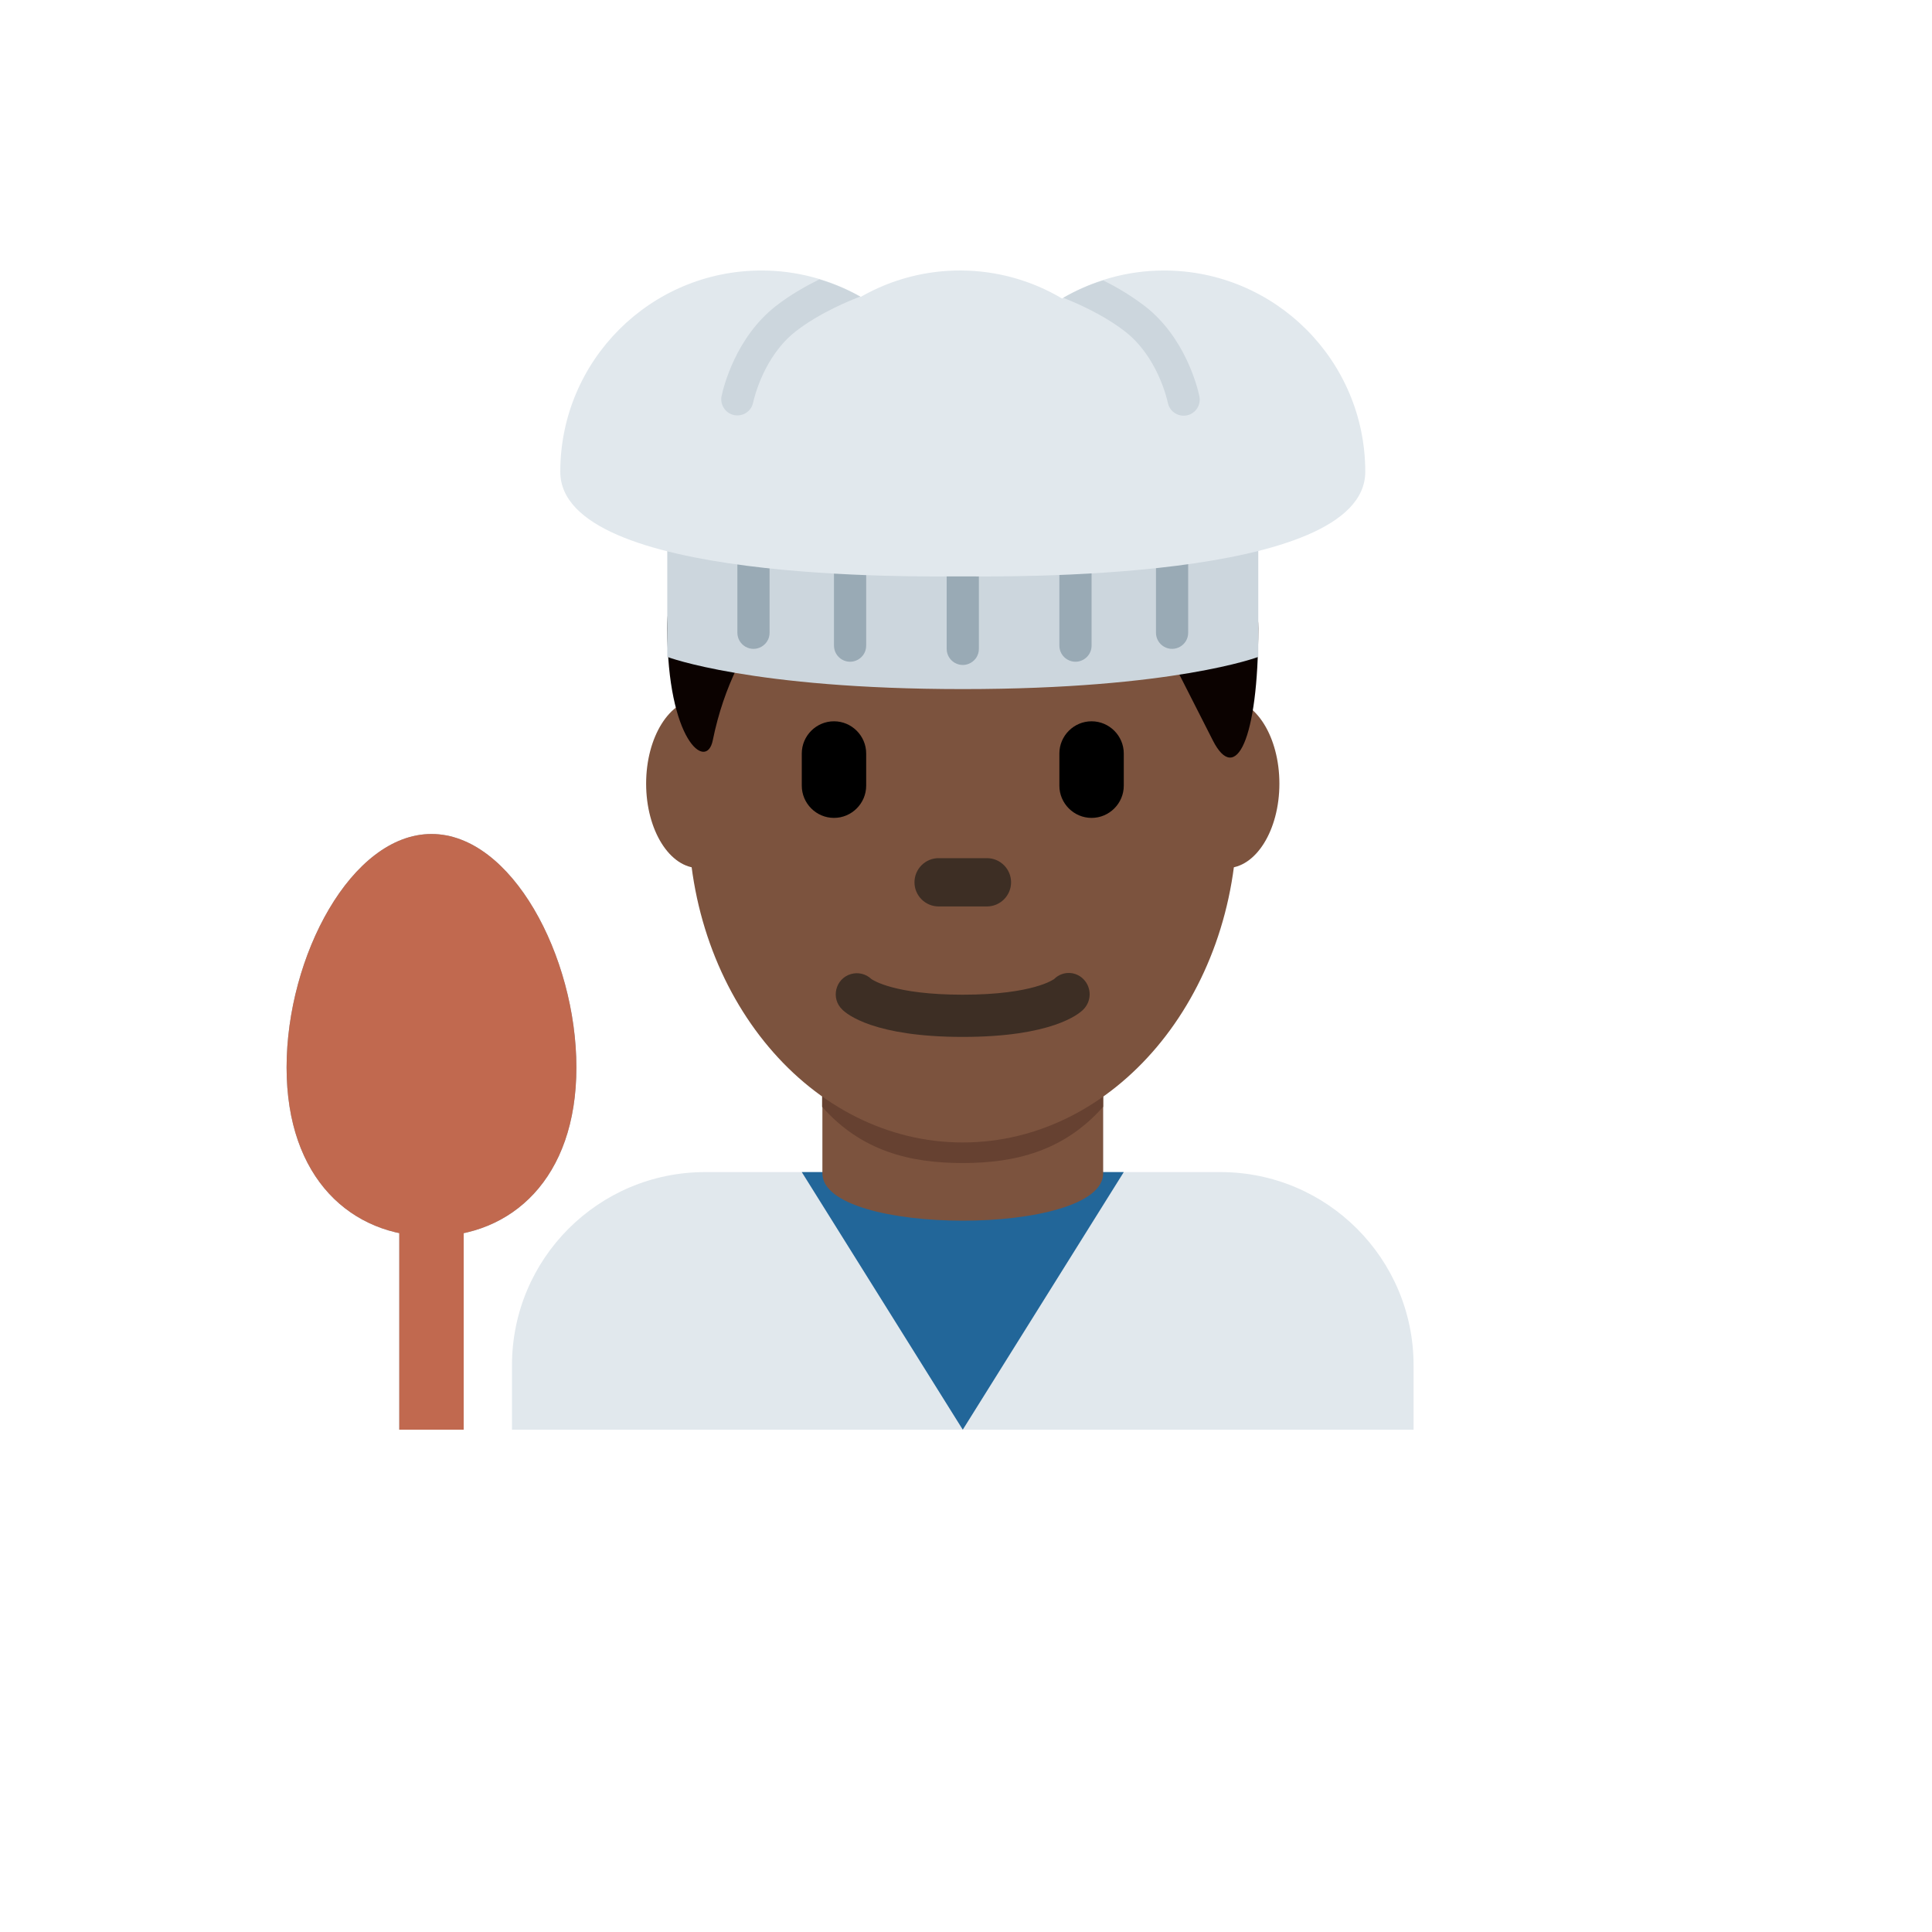<svg xmlns="http://www.w3.org/2000/svg" version="1.1" xmlns:xlink="http://www.w3.org/1999/xlink" width="100%" height="100%" id="svgWorkerArea" viewBox="-25 -25 625 625" xmlns:idraw="https://idraw.muisca.co" style="background: white;"><defs id="defsdoc"><pattern id="patternBool" x="0" y="0" width="10" height="10" patternUnits="userSpaceOnUse" patternTransform="rotate(35)"><circle cx="5" cy="5" r="4" style="stroke: none;fill: #ff000070;"></circle></pattern></defs><g id="fileImp-583110185" class="cosito"><path id="pathImp-462130110" fill="#E1E8ED" class="grouped" d="M432.288 437.5C432.288 437.5 432.288 416.667 432.288 416.667 432.288 382.15 404.306 354.168 369.789 354.168 369.789 354.168 203.126 354.168 203.126 354.168 168.609 354.168 140.627 382.15 140.627 416.667 140.627 416.667 140.627 437.5 140.627 437.5 140.627 437.5 432.288 437.5 432.288 437.5 432.288 437.5 432.288 437.5 432.288 437.5"></path><path id="pathImp-961856725" fill="#269" class="grouped" d="M286.457 437.5C286.457 437.5 338.54 354.168 338.54 354.168 338.54 354.168 234.375 354.168 234.375 354.168 234.375 354.168 286.457 437.5 286.457 437.5"></path><path id="pathImp-388539181" fill="#7C533E" class="grouped" d="M241.042 354.564C241.042 375.001 331.873 375.001 331.873 354.564 331.873 354.564 331.873 315.513 331.873 315.513 331.873 315.513 241.042 315.513 241.042 315.513 241.042 315.513 241.042 354.564 241.042 354.564 241.042 354.564 241.042 354.564 241.042 354.564"></path><path id="pathImp-626086378" fill="#664131" class="grouped" d="M240.958 333.054C253.625 347.367 269.333 351.241 286.416 351.241 303.488 351.241 319.186 347.356 331.863 333.054 331.863 333.054 331.863 296.691 331.863 296.691 331.863 296.691 240.948 296.691 240.948 296.691 240.948 296.691 240.948 333.054 240.948 333.054 240.948 333.054 240.958 333.054 240.958 333.054"></path><path id="pathImp-333842228" fill="#7C533E" class="grouped" d="M218.167 228.505C218.167 243.588 210.522 255.816 201.095 255.816 191.668 255.816 184.022 243.588 184.022 228.505 184.022 213.422 191.668 201.182 201.095 201.182 210.522 201.172 218.167 213.411 218.167 228.505M388.882 228.505C388.882 243.588 381.247 255.816 371.81 255.816 362.383 255.816 354.737 243.588 354.737 228.505 354.737 213.422 362.373 201.182 371.81 201.182 381.247 201.172 388.882 213.411 388.882 228.505"></path><path id="pathImp-566432641" fill="#7C533E" class="grouped" d="M197.678 239.161C197.678 180.943 237.427 133.736 286.457 133.736 335.488 133.736 375.226 180.943 375.226 239.161 375.226 297.378 335.488 344.585 286.457 344.585 237.438 344.585 197.678 297.389 197.678 239.161"></path><path id="pathImp-931122918" fill="#3D2E24" class="grouped" d="M286.457 310.44C257.771 310.44 248.958 303.097 247.49 301.607 243.68 297.991 245.215 291.607 250.251 290.117 252.589 289.425 255.118 290.034 256.885 291.712 257.427 292.097 264.396 296.784 286.457 296.784 309.374 296.784 315.999 291.732 316.061 291.68 318.712 289.052 323.008 289.122 325.571 291.837 328.197 294.588 328.132 298.935 325.425 301.607 323.957 303.097 315.144 310.44 286.457 310.44"></path><path id="pathImp-523135182" fill="#0B0200" class="grouped" d="M286.457 98.757C345.29 98.757 382.06 142.173 382.06 178.35 382.06 214.526 374.706 229.005 367.352 214.526 367.352 214.526 352.644 185.589 352.644 185.589 352.644 185.589 308.53 185.589 293.822 171.11 293.822 171.11 315.884 214.526 271.76 171.11 271.76 171.11 279.114 200.057 234.99 163.881 234.99 163.881 212.928 178.35 205.574 214.526 203.532 224.567 190.866 214.526 190.866 178.35 190.856 142.173 220.272 98.757 286.457 98.757"></path><path id="pathImp-219547668" fill="#000" class="grouped" d="M244.792 239.588C239.063 239.588 234.375 234.9 234.375 229.171 234.375 229.171 234.375 218.755 234.375 218.755 234.375 213.026 239.063 208.338 244.792 208.338 250.521 208.338 255.208 213.026 255.208 218.755 255.208 218.755 255.208 229.171 255.208 229.171 255.208 234.9 250.521 239.588 244.792 239.588M328.123 239.588C322.394 239.588 317.707 234.9 317.707 229.171 317.707 229.171 317.707 218.755 317.707 218.755 317.707 213.026 322.394 208.338 328.123 208.338 333.852 208.338 338.54 213.026 338.54 218.755 338.54 218.755 338.54 229.171 338.54 229.171 338.54 234.9 333.852 239.588 328.123 239.588"></path><path id="pathImp-6185857" fill="#3D2E24" class="grouped" d="M294.27 268.233C294.27 268.233 278.645 268.233 278.645 268.233 274.343 268.233 270.833 264.723 270.833 260.421 270.833 256.119 274.343 252.608 278.645 252.608 278.645 252.608 294.27 252.608 294.27 252.608 298.572 252.608 302.082 256.119 302.082 260.421 302.082 264.723 298.572 268.233 294.27 268.233"></path><path id="pathImp-122357148" fill="#CCD6DD" class="grouped" d="M382.06 187.506C382.06 187.506 354.748 197.922 286.457 197.922 218.167 197.922 190.856 187.506 190.856 187.506 190.856 187.506 190.856 125.007 190.856 125.007 190.856 125.007 382.049 125.007 382.049 125.007 382.049 125.007 382.049 187.506 382.049 187.506 382.049 187.506 382.06 187.506 382.06 187.506"></path><path id="pathImp-96829059" fill="#99AAB5" class="grouped" d="M223.959 179.693C223.959 183.702 219.618 186.209 216.147 184.204 214.535 183.273 213.542 181.554 213.542 179.693 213.542 179.693 213.542 148.444 213.542 148.444 213.542 144.435 217.883 141.928 221.355 143.934 222.966 144.864 223.959 146.583 223.959 148.444 223.959 148.444 223.959 179.693 223.959 179.693 223.959 179.693 223.959 179.693 223.959 179.693M359.373 179.693C359.373 183.702 355.032 186.209 351.56 184.204 349.949 183.273 348.956 181.554 348.956 179.693 348.956 179.693 348.956 148.444 348.956 148.444 348.956 144.435 353.297 141.928 356.769 143.934 358.38 144.864 359.373 146.583 359.373 148.444 359.373 148.444 359.373 179.693 359.373 179.693 359.373 179.693 359.373 179.693 359.373 179.693M255.208 183.86C255.208 187.869 250.868 190.375 247.396 188.37 245.785 187.44 244.792 185.72 244.792 183.86 244.792 183.86 244.792 152.611 244.792 152.611 244.792 148.601 249.132 146.095 252.604 148.1 254.215 149.03 255.208 150.75 255.208 152.611 255.208 152.611 255.208 183.86 255.208 183.86 255.208 183.86 255.208 183.86 255.208 183.86M291.666 184.901C291.666 188.911 287.325 191.417 283.853 189.412 282.242 188.482 281.249 186.762 281.249 184.901 281.249 184.901 281.249 153.652 281.249 153.652 281.249 149.643 285.59 147.137 289.062 149.142 290.673 150.072 291.666 151.792 291.666 153.652 291.666 153.652 291.666 184.901 291.666 184.901 291.666 184.901 291.666 184.901 291.666 184.901M328.123 183.86C328.123 187.869 323.783 190.375 320.311 188.37 318.7 187.44 317.707 185.72 317.707 183.86 317.707 183.86 317.707 152.611 317.707 152.611 317.707 148.601 322.047 146.095 325.519 148.1 327.131 149.03 328.123 150.75 328.123 152.611 328.123 152.611 328.123 183.86 328.123 183.86 328.123 183.86 328.123 183.86 328.123 183.86"></path><path id="pathImp-644416885" fill="#E1E8ED" class="grouped" d="M351.56 62.508C339.509 62.508 328.259 65.842 318.571 71.56 298.549 59.673 273.682 59.47 253.469 71.029 243.688 65.442 232.619 62.505 221.355 62.508 185.397 62.508 156.252 91.653 156.252 127.611 156.252 163.569 273.895 161.464 285.583 161.464 297.634 161.464 416.663 163.569 416.663 127.611 416.663 91.653 387.507 62.508 351.56 62.508 351.56 62.508 351.56 62.508 351.56 62.508"></path><path id="pathImp-191256707" fill="#99AAB5" class="grouped" d="M161.46 320.315C161.46 356.273 140.471 375.001 114.586 375.001 88.701 375.001 67.712 356.273 67.712 320.315 67.712 284.358 88.701 244.796 114.586 244.796 140.471 244.796 161.46 284.358 161.46 320.315 161.46 320.315 161.46 320.315 161.46 320.315"></path><path id="pathImp-350475883" fill="#99AAB5" class="grouped" d="M104.17 354.168C104.17 354.168 125.003 354.168 125.003 354.168 125.003 354.168 125.003 437.5 125.003 437.5 125.003 437.5 104.17 437.5 104.17 437.5 104.17 437.5 104.17 354.168 104.17 354.168"></path><path id="pathImp-260494967" fill="#C1694F" class="grouped" d="M161.46 320.315C161.46 356.273 140.471 375.001 114.586 375.001 88.701 375.001 67.712 356.273 67.712 320.315 67.712 284.358 88.701 244.796 114.586 244.796 140.471 244.796 161.46 284.358 161.46 320.315 161.46 320.315 161.46 320.315 161.46 320.315"></path><path id="pathImp-813397859" fill="#C1694F" class="grouped" d="M104.17 354.168C104.17 354.168 125.003 354.168 125.003 354.168 125.003 354.168 125.003 437.5 125.003 437.5 125.003 437.5 104.17 437.5 104.17 437.5 104.17 437.5 104.17 354.168 104.17 354.168"></path><path id="pathImp-505317339" fill="#CCD6DD" class="grouped" d="M212.438 109.268C215.25 109.879 218.023 108.092 218.626 105.278 218.949 103.768 222.105 90.268 232.365 82.237 240.281 76.039 250.583 71.956 253.271 70.946 249.088 68.606 244.657 66.737 240.063 65.373 235.657 67.56 230.542 70.435 225.948 74.039 213.074 84.112 209.105 99.997 208.438 103.08 207.846 105.892 209.632 108.654 212.438 109.268 212.438 109.268 212.438 109.268 212.438 109.268M339.071 82.331C349.342 90.372 352.498 103.851 352.81 105.362 353.652 109.282 358.423 110.822 361.398 108.132 362.779 106.883 363.388 104.994 362.998 103.174 362.331 100.091 358.383 84.216 345.488 74.123 341.228 70.875 336.662 68.053 331.852 65.696 327.365 67.104 323.044 68.998 318.967 71.341 322.478 72.716 331.748 76.591 339.071 82.331 339.071 82.331 339.071 82.331 339.071 82.331"></path></g></svg>